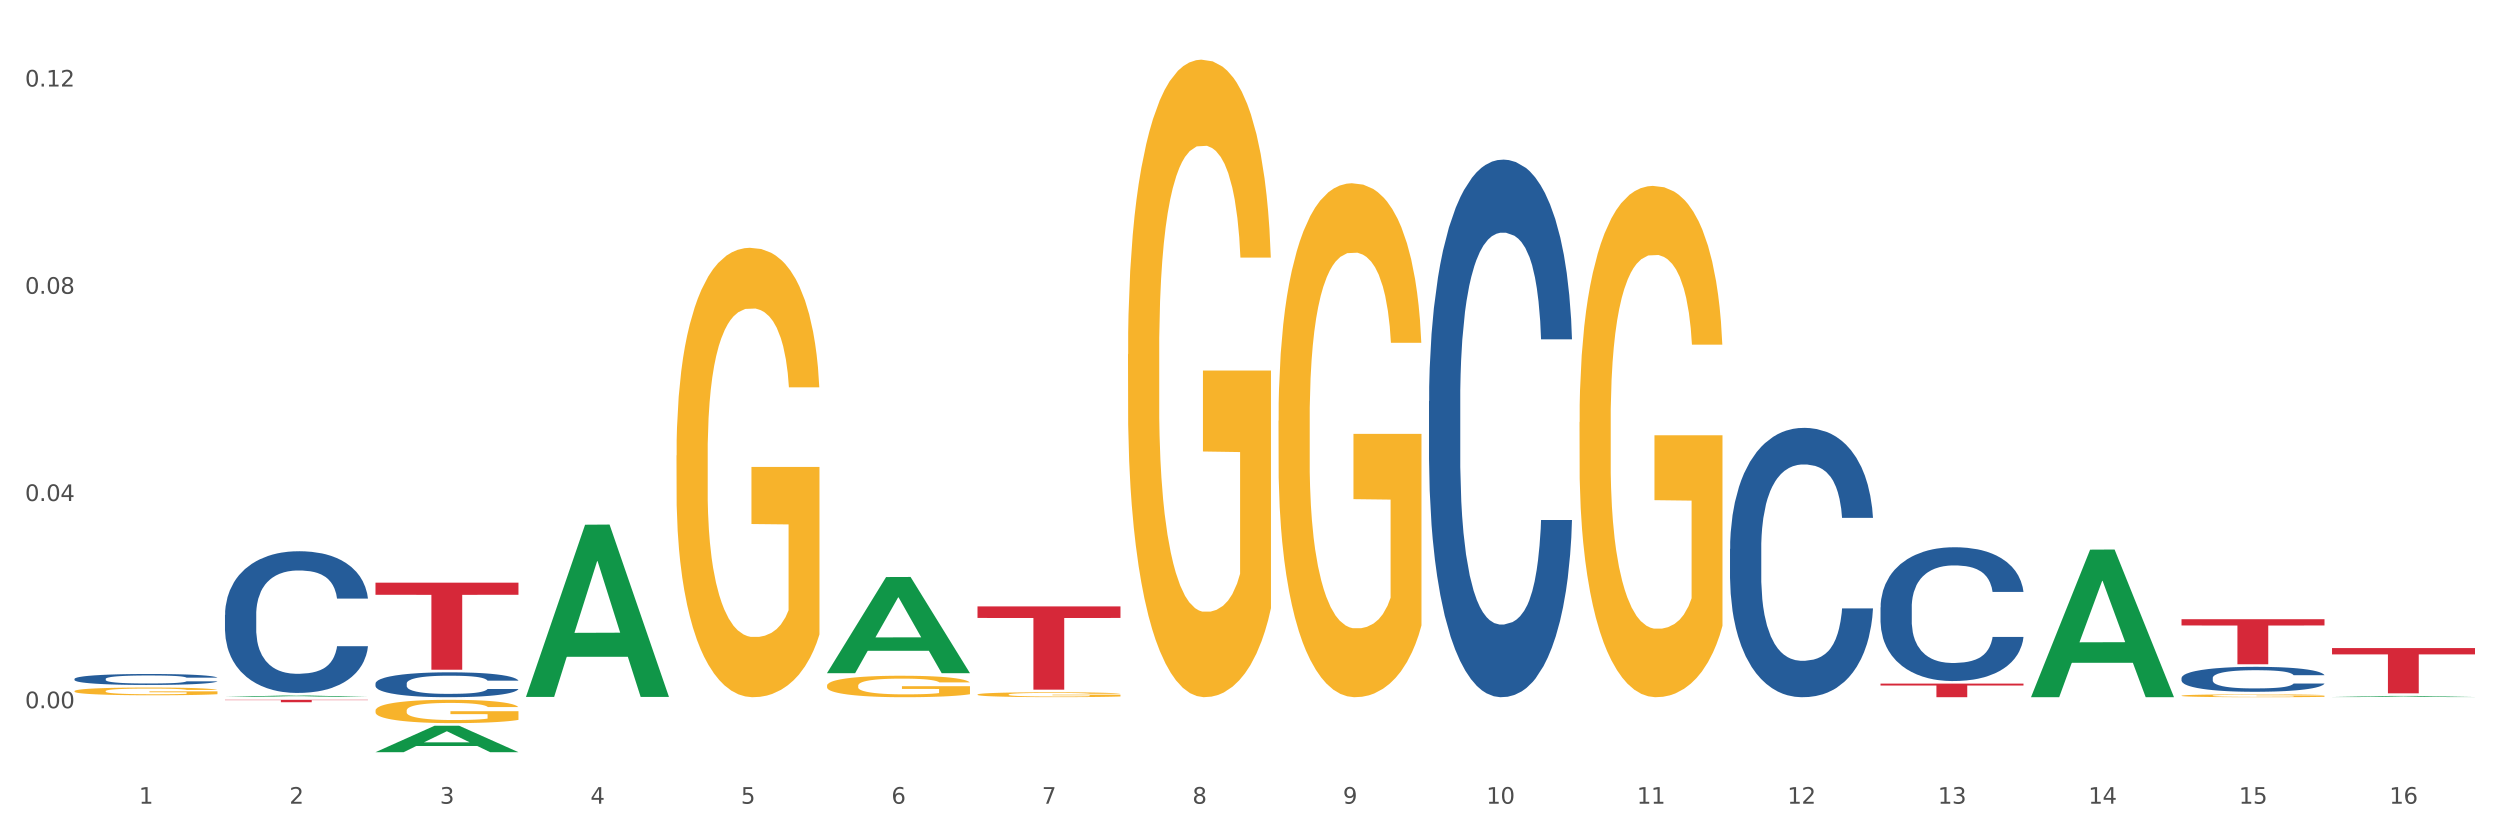 <?xml version="1.0" encoding="utf-8" standalone="no"?>
<!DOCTYPE svg PUBLIC "-//W3C//DTD SVG 1.1//EN"
  "http://www.w3.org/Graphics/SVG/1.1/DTD/svg11.dtd">
<svg xmlns:xlink="http://www.w3.org/1999/xlink" width="1080pt" height="360pt" viewBox="0 0 1080 360" xmlns="http://www.w3.org/2000/svg" version="1.1">
 <rect x="0" y="0" width="1080" height="360" fill="#333333" stroke="none"/>
 <defs>
  <style type="text/css">*{stroke-linejoin: round; stroke-linecap: butt}</style>
 </defs>
 <g id="figure_1">
  <g id="patch_1">
   <path d="M 0 360 
L 1080 360 
L 1080 0 
L 0 0 
z
" style="fill: #ffffff; stroke: #ffffff; stroke-linejoin: miter"/>
  </g>
  <g id="axes_1">
   <g id="matplotlib.axis_1">
    <g id="xtick_1">
     <g id="text_1">
      <!-- 1 -->
      <g style="fill: #4d4d4d" transform="translate(60.004 347.204) scale(0.096 -0.096)">
       <defs>
        <path id="DejaVuSans-31" d="M 794 531 
L 1825 531 
L 1825 4091 
L 703 3866 
L 703 4441 
L 1819 4666 
L 2450 4666 
L 2450 531 
L 3481 531 
L 3481 0 
L 794 0 
L 794 531 
z
" transform="scale(0.016)"/>
       </defs>
       <use xlink:href="#DejaVuSans-31"/>
      </g>
     </g>
    </g>
    <g id="xtick_2">
     <g id="text_2">
      <!-- 2 -->
      <g style="fill: #4d4d4d" transform="translate(125.021 347.204) scale(0.096 -0.096)">
       <defs>
        <path id="DejaVuSans-32" d="M 1228 531 
L 3431 531 
L 3431 0 
L 469 0 
L 469 531 
Q 828 903 1448 1529 
Q 2069 2156 2228 2338 
Q 2531 2678 2651 2914 
Q 2772 3150 2772 3378 
Q 2772 3750 2511 3984 
Q 2250 4219 1831 4219 
Q 1534 4219 1204 4116 
Q 875 4013 500 3803 
L 500 4441 
Q 881 4594 1212 4672 
Q 1544 4750 1819 4750 
Q 2544 4750 2975 4387 
Q 3406 4025 3406 3419 
Q 3406 3131 3298 2873 
Q 3191 2616 2906 2266 
Q 2828 2175 2409 1742 
Q 1991 1309 1228 531 
z
" transform="scale(0.016)"/>
       </defs>
       <use xlink:href="#DejaVuSans-32"/>
      </g>
     </g>
    </g>
    <g id="xtick_3">
     <g id="text_3">
      <!-- 3 -->
      <g style="fill: #4d4d4d" transform="translate(190.039 347.204) scale(0.096 -0.096)">
       <defs>
        <path id="DejaVuSans-33" d="M 2597 2516 
Q 3050 2419 3304 2112 
Q 3559 1806 3559 1356 
Q 3559 666 3084 287 
Q 2609 -91 1734 -91 
Q 1441 -91 1130 -33 
Q 819 25 488 141 
L 488 750 
Q 750 597 1062 519 
Q 1375 441 1716 441 
Q 2309 441 2620 675 
Q 2931 909 2931 1356 
Q 2931 1769 2642 2001 
Q 2353 2234 1838 2234 
L 1294 2234 
L 1294 2753 
L 1863 2753 
Q 2328 2753 2575 2939 
Q 2822 3125 2822 3475 
Q 2822 3834 2567 4026 
Q 2313 4219 1838 4219 
Q 1578 4219 1281 4162 
Q 984 4106 628 3988 
L 628 4550 
Q 988 4650 1302 4700 
Q 1616 4750 1894 4750 
Q 2613 4750 3031 4423 
Q 3450 4097 3450 3541 
Q 3450 3153 3228 2886 
Q 3006 2619 2597 2516 
z
" transform="scale(0.016)"/>
       </defs>
       <use xlink:href="#DejaVuSans-33"/>
      </g>
     </g>
    </g>
    <g id="xtick_4">
     <g id="text_4">
      <!-- 4 -->
      <g style="fill: #4d4d4d" transform="translate(255.056 347.204) scale(0.096 -0.096)">
       <defs>
        <path id="DejaVuSans-34" d="M 2419 4116 
L 825 1625 
L 2419 1625 
L 2419 4116 
z
M 2253 4666 
L 3047 4666 
L 3047 1625 
L 3713 1625 
L 3713 1100 
L 3047 1100 
L 3047 0 
L 2419 0 
L 2419 1100 
L 313 1100 
L 313 1709 
L 2253 4666 
z
" transform="scale(0.016)"/>
       </defs>
       <use xlink:href="#DejaVuSans-34"/>
      </g>
     </g>
    </g>
    <g id="xtick_5">
     <g id="text_5">
      <!-- 5 -->
      <g style="fill: #4d4d4d" transform="translate(320.073 347.204) scale(0.096 -0.096)">
       <defs>
        <path id="DejaVuSans-35" d="M 691 4666 
L 3169 4666 
L 3169 4134 
L 1269 4134 
L 1269 2991 
Q 1406 3038 1543 3061 
Q 1681 3084 1819 3084 
Q 2600 3084 3056 2656 
Q 3513 2228 3513 1497 
Q 3513 744 3044 326 
Q 2575 -91 1722 -91 
Q 1428 -91 1123 -41 
Q 819 9 494 109 
L 494 744 
Q 775 591 1075 516 
Q 1375 441 1709 441 
Q 2250 441 2565 725 
Q 2881 1009 2881 1497 
Q 2881 1984 2565 2268 
Q 2250 2553 1709 2553 
Q 1456 2553 1204 2497 
Q 953 2441 691 2322 
L 691 4666 
z
" transform="scale(0.016)"/>
       </defs>
       <use xlink:href="#DejaVuSans-35"/>
      </g>
     </g>
    </g>
    <g id="xtick_6">
     <g id="text_6">
      <!-- 6 -->
      <g style="fill: #4d4d4d" transform="translate(385.09 347.204) scale(0.096 -0.096)">
       <defs>
        <path id="DejaVuSans-36" d="M 2113 2584 
Q 1688 2584 1439 2293 
Q 1191 2003 1191 1497 
Q 1191 994 1439 701 
Q 1688 409 2113 409 
Q 2538 409 2786 701 
Q 3034 994 3034 1497 
Q 3034 2003 2786 2293 
Q 2538 2584 2113 2584 
z
M 3366 4563 
L 3366 3988 
Q 3128 4100 2886 4159 
Q 2644 4219 2406 4219 
Q 1781 4219 1451 3797 
Q 1122 3375 1075 2522 
Q 1259 2794 1537 2939 
Q 1816 3084 2150 3084 
Q 2853 3084 3261 2657 
Q 3669 2231 3669 1497 
Q 3669 778 3244 343 
Q 2819 -91 2113 -91 
Q 1303 -91 875 529 
Q 447 1150 447 2328 
Q 447 3434 972 4092 
Q 1497 4750 2381 4750 
Q 2619 4750 2861 4703 
Q 3103 4656 3366 4563 
z
" transform="scale(0.016)"/>
       </defs>
       <use xlink:href="#DejaVuSans-36"/>
      </g>
     </g>
    </g>
    <g id="xtick_7">
     <g id="text_7">
      <!-- 7 -->
      <g style="fill: #4d4d4d" transform="translate(450.108 347.204) scale(0.096 -0.096)">
       <defs>
        <path id="DejaVuSans-37" d="M 525 4666 
L 3525 4666 
L 3525 4397 
L 1831 0 
L 1172 0 
L 2766 4134 
L 525 4134 
L 525 4666 
z
" transform="scale(0.016)"/>
       </defs>
       <use xlink:href="#DejaVuSans-37"/>
      </g>
     </g>
    </g>
    <g id="xtick_8">
     <g id="text_8">
      <!-- 8 -->
      <g style="fill: #4d4d4d" transform="translate(515.125 347.204) scale(0.096 -0.096)">
       <defs>
        <path id="DejaVuSans-38" d="M 2034 2216 
Q 1584 2216 1326 1975 
Q 1069 1734 1069 1313 
Q 1069 891 1326 650 
Q 1584 409 2034 409 
Q 2484 409 2743 651 
Q 3003 894 3003 1313 
Q 3003 1734 2745 1975 
Q 2488 2216 2034 2216 
z
M 1403 2484 
Q 997 2584 770 2862 
Q 544 3141 544 3541 
Q 544 4100 942 4425 
Q 1341 4750 2034 4750 
Q 2731 4750 3128 4425 
Q 3525 4100 3525 3541 
Q 3525 3141 3298 2862 
Q 3072 2584 2669 2484 
Q 3125 2378 3379 2068 
Q 3634 1759 3634 1313 
Q 3634 634 3220 271 
Q 2806 -91 2034 -91 
Q 1263 -91 848 271 
Q 434 634 434 1313 
Q 434 1759 690 2068 
Q 947 2378 1403 2484 
z
M 1172 3481 
Q 1172 3119 1398 2916 
Q 1625 2713 2034 2713 
Q 2441 2713 2670 2916 
Q 2900 3119 2900 3481 
Q 2900 3844 2670 4047 
Q 2441 4250 2034 4250 
Q 1625 4250 1398 4047 
Q 1172 3844 1172 3481 
z
" transform="scale(0.016)"/>
       </defs>
       <use xlink:href="#DejaVuSans-38"/>
      </g>
     </g>
    </g>
    <g id="xtick_9">
     <g id="text_9">
      <!-- 9 -->
      <g style="fill: #4d4d4d" transform="translate(580.142 347.204) scale(0.096 -0.096)">
       <defs>
        <path id="DejaVuSans-39" d="M 703 97 
L 703 672 
Q 941 559 1184 500 
Q 1428 441 1663 441 
Q 2288 441 2617 861 
Q 2947 1281 2994 2138 
Q 2813 1869 2534 1725 
Q 2256 1581 1919 1581 
Q 1219 1581 811 2004 
Q 403 2428 403 3163 
Q 403 3881 828 4315 
Q 1253 4750 1959 4750 
Q 2769 4750 3195 4129 
Q 3622 3509 3622 2328 
Q 3622 1225 3098 567 
Q 2575 -91 1691 -91 
Q 1453 -91 1209 -44 
Q 966 3 703 97 
z
M 1959 2075 
Q 2384 2075 2632 2365 
Q 2881 2656 2881 3163 
Q 2881 3666 2632 3958 
Q 2384 4250 1959 4250 
Q 1534 4250 1286 3958 
Q 1038 3666 1038 3163 
Q 1038 2656 1286 2365 
Q 1534 2075 1959 2075 
z
" transform="scale(0.016)"/>
       </defs>
       <use xlink:href="#DejaVuSans-39"/>
      </g>
     </g>
    </g>
    <g id="xtick_10">
     <g id="text_10">
      <!-- 10 -->
      <g style="fill: #4d4d4d" transform="translate(642.105 347.204) scale(0.096 -0.096)">
       <defs>
        <path id="DejaVuSans-30" d="M 2034 4250 
Q 1547 4250 1301 3770 
Q 1056 3291 1056 2328 
Q 1056 1369 1301 889 
Q 1547 409 2034 409 
Q 2525 409 2770 889 
Q 3016 1369 3016 2328 
Q 3016 3291 2770 3770 
Q 2525 4250 2034 4250 
z
M 2034 4750 
Q 2819 4750 3233 4129 
Q 3647 3509 3647 2328 
Q 3647 1150 3233 529 
Q 2819 -91 2034 -91 
Q 1250 -91 836 529 
Q 422 1150 422 2328 
Q 422 3509 836 4129 
Q 1250 4750 2034 4750 
z
" transform="scale(0.016)"/>
       </defs>
       <use xlink:href="#DejaVuSans-31"/>
       <use xlink:href="#DejaVuSans-30" transform="translate(63.623 0)"/>
      </g>
     </g>
    </g>
    <g id="xtick_11">
     <g id="text_11">
      <!-- 11 -->
      <g style="fill: #4d4d4d" transform="translate(707.123 347.204) scale(0.096 -0.096)">
       <use xlink:href="#DejaVuSans-31"/>
       <use xlink:href="#DejaVuSans-31" transform="translate(63.623 0)"/>
      </g>
     </g>
    </g>
    <g id="xtick_12">
     <g id="text_12">
      <!-- 12 -->
      <g style="fill: #4d4d4d" transform="translate(772.14 347.204) scale(0.096 -0.096)">
       <use xlink:href="#DejaVuSans-31"/>
       <use xlink:href="#DejaVuSans-32" transform="translate(63.623 0)"/>
      </g>
     </g>
    </g>
    <g id="xtick_13">
     <g id="text_13">
      <!-- 13 -->
      <g style="fill: #4d4d4d" transform="translate(837.157 347.204) scale(0.096 -0.096)">
       <use xlink:href="#DejaVuSans-31"/>
       <use xlink:href="#DejaVuSans-33" transform="translate(63.623 0)"/>
      </g>
     </g>
    </g>
    <g id="xtick_14">
     <g id="text_14">
      <!-- 14 -->
      <g style="fill: #4d4d4d" transform="translate(902.174 347.204) scale(0.096 -0.096)">
       <use xlink:href="#DejaVuSans-31"/>
       <use xlink:href="#DejaVuSans-34" transform="translate(63.623 0)"/>
      </g>
     </g>
    </g>
    <g id="xtick_15">
     <g id="text_15">
      <!-- 15 -->
      <g style="fill: #4d4d4d" transform="translate(967.192 347.204) scale(0.096 -0.096)">
       <use xlink:href="#DejaVuSans-31"/>
       <use xlink:href="#DejaVuSans-35" transform="translate(63.623 0)"/>
      </g>
     </g>
    </g>
    <g id="xtick_16">
     <g id="text_16">
      <!-- 16 -->
      <g style="fill: #4d4d4d" transform="translate(1032.209 347.204) scale(0.096 -0.096)">
       <use xlink:href="#DejaVuSans-31"/>
       <use xlink:href="#DejaVuSans-36" transform="translate(63.623 0)"/>
      </g>
     </g>
    </g>
    <g id="xtick_17"/>
    <g id="xtick_18"/>
    <g id="xtick_19"/>
    <g id="xtick_20"/>
    <g id="xtick_21"/>
    <g id="xtick_22"/>
    <g id="xtick_23"/>
    <g id="xtick_24"/>
    <g id="xtick_25"/>
    <g id="xtick_26"/>
    <g id="xtick_27"/>
    <g id="xtick_28"/>
    <g id="xtick_29"/>
    <g id="xtick_30"/>
    <g id="xtick_31"/>
   </g>
   <g id="matplotlib.axis_2">
    <g id="ytick_1">
     <g id="text_17">
      <!-- 0.00 -->
      <g style="fill: #4d4d4d" transform="translate(10.8 305.958) scale(0.096 -0.096)">
       <defs>
        <path id="DejaVuSans-2e" d="M 684 794 
L 1344 794 
L 1344 0 
L 684 0 
L 684 794 
z
" transform="scale(0.016)"/>
       </defs>
       <use xlink:href="#DejaVuSans-30"/>
       <use xlink:href="#DejaVuSans-2e" transform="translate(63.623 0)"/>
       <use xlink:href="#DejaVuSans-30" transform="translate(95.41 0)"/>
       <use xlink:href="#DejaVuSans-30" transform="translate(159.033 0)"/>
      </g>
     </g>
    </g>
    <g id="ytick_2">
     <g id="text_18">
      <!-- 0.04 -->
      <g style="fill: #4d4d4d" transform="translate(10.8 216.434) scale(0.096 -0.096)">
       <use xlink:href="#DejaVuSans-30"/>
       <use xlink:href="#DejaVuSans-2e" transform="translate(63.623 0)"/>
       <use xlink:href="#DejaVuSans-30" transform="translate(95.41 0)"/>
       <use xlink:href="#DejaVuSans-34" transform="translate(159.033 0)"/>
      </g>
     </g>
    </g>
    <g id="ytick_3">
     <g id="text_19">
      <!-- 0.08 -->
      <g style="fill: #4d4d4d" transform="translate(10.8 126.91) scale(0.096 -0.096)">
       <use xlink:href="#DejaVuSans-30"/>
       <use xlink:href="#DejaVuSans-2e" transform="translate(63.623 0)"/>
       <use xlink:href="#DejaVuSans-30" transform="translate(95.41 0)"/>
       <use xlink:href="#DejaVuSans-38" transform="translate(159.033 0)"/>
      </g>
     </g>
    </g>
    <g id="ytick_4">
     <g id="text_20">
      <!-- 0.12 -->
      <g style="fill: #4d4d4d" transform="translate(10.8 37.387) scale(0.096 -0.096)">
       <use xlink:href="#DejaVuSans-30"/>
       <use xlink:href="#DejaVuSans-2e" transform="translate(63.623 0)"/>
       <use xlink:href="#DejaVuSans-31" transform="translate(95.41 0)"/>
       <use xlink:href="#DejaVuSans-32" transform="translate(159.033 0)"/>
      </g>
     </g>
    </g>
    <g id="ytick_5"/>
    <g id="ytick_6"/>
    <g id="ytick_7"/>
   </g>
   <g id="PolyCollection_1">
    <path d="M 97.192 301.074 
L 97.256 301.073 
L 122.727 300.459 
L 133.297 300.459 
L 158.959 301.075 
L 146.733 301.075 
L 141.193 300.931 
L 114.894 300.931 
L 114.703 300.934 
L 109.354 301.075 
L 97.192 301.075 
L 97.192 301.074 
L 118.206 300.846 
L 137.882 300.845 
L 128.139 300.59 
L 128.012 300.589 
L 127.884 300.591 
L 118.142 300.845 
L 118.206 300.846 
L 97.192 301.074 
z
" clip-path="url(#ped7c0e1931)" style="fill: #109648"/>
    <path d="M 812.382 295.322 
L 874.148 295.322 
L 874.148 296.139 
L 849.852 296.145 
L 849.852 301.204 
L 836.532 301.204 
L 836.532 296.145 
L 812.382 296.139 
L 812.382 295.327 
L 812.382 295.322 
z
" clip-path="url(#ped7c0e1931)" style="fill: #d62839"/>
    <path d="M 422.278 261.954 
L 484.045 261.954 
L 484.045 266.956 
L 459.748 266.99 
L 459.748 297.948 
L 446.429 297.948 
L 446.429 266.99 
L 422.278 266.956 
L 422.278 261.988 
L 422.278 261.954 
z
" clip-path="url(#ped7c0e1931)" style="fill: #d62839"/>
    <path d="M 162.209 251.714 
L 223.976 251.714 
L 223.976 256.942 
L 199.679 256.977 
L 199.679 289.334 
L 186.36 289.334 
L 186.36 256.977 
L 162.209 256.942 
L 162.209 251.749 
L 162.209 251.714 
z
" clip-path="url(#ped7c0e1931)" style="fill: #d62839"/>
    <path d="M 97.192 302.31 
L 158.959 302.31 
L 158.959 302.457 
L 134.662 302.458 
L 134.662 303.366 
L 121.343 303.366 
L 121.343 302.458 
L 97.192 302.457 
L 97.192 302.311 
L 97.192 302.31 
z
" clip-path="url(#ped7c0e1931)" style="fill: #d62839"/>
    <path d="M 162.209 306.972 
L 162.282 306.963 
L 162.282 306.631 
L 162.428 306.345 
L 163.157 305.655 
L 164.251 305.083 
L 165.054 304.779 
L 165.856 304.531 
L 166.804 304.282 
L 167.97 304.024 
L 170.085 303.646 
L 171.398 303.453 
L 173.002 303.25 
L 175.919 302.955 
L 178.034 302.789 
L 180.222 302.651 
L 183.795 302.485 
L 186.128 302.412 
L 188.608 302.356 
L 191.598 302.32 
L 193.858 302.31 
L 198.817 302.338 
L 203.047 302.421 
L 205.089 302.485 
L 207.714 302.596 
L 209.099 302.67 
L 211.36 302.817 
L 213.694 303.011 
L 215.298 303.176 
L 217.704 303.49 
L 219.528 303.803 
L 221.205 304.19 
L 222.08 304.457 
L 222.736 304.706 
L 223.32 304.991 
L 223.903 305.443 
L 210.777 305.443 
L 210.266 305.12 
L 209.464 304.816 
L 208.297 304.521 
L 207.276 304.337 
L 205.526 304.107 
L 203.922 303.959 
L 202.245 303.849 
L 200.203 303.757 
L 198.598 303.711 
L 196.338 303.674 
L 191.889 303.683 
L 188.9 303.757 
L 186.858 303.849 
L 185.545 303.932 
L 184.378 304.024 
L 183.066 304.153 
L 181.534 304.346 
L 180.44 304.521 
L 179.347 304.742 
L 178.471 304.964 
L 177.669 305.222 
L 177.013 305.498 
L 176.503 305.784 
L 176.065 306.134 
L 175.7 306.714 
L 175.7 307.976 
L 175.846 308.262 
L 176.211 308.639 
L 176.648 308.925 
L 177.378 309.266 
L 178.034 309.496 
L 179.274 309.828 
L 180.659 310.104 
L 181.753 310.279 
L 182.847 310.427 
L 184.743 310.629 
L 186.858 310.795 
L 188.681 310.897 
L 191.16 310.989 
L 192.837 311.025 
L 194.296 311.044 
L 197.869 311.044 
L 200.422 311.016 
L 203.266 310.952 
L 205.453 310.869 
L 207.276 310.768 
L 209.318 310.602 
L 210.631 310.445 
L 210.631 308.52 
L 194.588 308.51 
L 194.588 307.23 
L 223.976 307.23 
L 223.976 310.989 
L 222.736 311.182 
L 221.351 311.357 
L 219.892 311.514 
L 217.704 311.707 
L 215.079 311.891 
L 212.746 312.02 
L 210.266 312.131 
L 207.349 312.232 
L 203.557 312.324 
L 201.224 312.361 
L 198.307 312.389 
L 194.879 312.398 
L 191.889 312.38 
L 188.972 312.334 
L 185.91 312.251 
L 182.92 312.131 
L 180.659 312.011 
L 178.399 311.864 
L 175.992 311.67 
L 174.096 311.486 
L 172.638 311.32 
L 171.033 311.108 
L 169.283 310.832 
L 167.97 310.583 
L 166.804 310.325 
L 165.564 309.994 
L 164.689 309.708 
L 163.814 309.349 
L 163.303 309.082 
L 162.72 308.667 
L 162.282 308.087 
L 162.209 306.972 
z
" clip-path="url(#ped7c0e1931)" style="fill: #f7b32b"/>
    <path d="M 32.175 293.293 
L 32.248 293.288 
L 32.248 293.167 
L 32.467 293.002 
L 33.27 292.699 
L 34.292 292.469 
L 36.045 292.201 
L 36.994 292.088 
L 38.235 291.962 
L 40.79 291.759 
L 43.711 291.585 
L 45.755 291.49 
L 47.288 291.429 
L 50.72 291.321 
L 52.691 291.273 
L 54.735 291.234 
L 56.487 291.208 
L 59.408 291.178 
L 61.744 291.165 
L 64.445 291.161 
L 66.709 291.165 
L 69.702 291.182 
L 74.083 291.234 
L 75.762 291.265 
L 78.025 291.317 
L 80.362 291.386 
L 82.26 291.455 
L 84.45 291.555 
L 86.713 291.685 
L 88.904 291.85 
L 90.437 292.001 
L 91.678 292.162 
L 92.773 292.357 
L 93.576 292.569 
L 93.941 292.747 
L 80.581 292.747 
L 80.216 292.586 
L 79.485 292.413 
L 78.755 292.296 
L 77.952 292.201 
L 76.711 292.092 
L 75.616 292.023 
L 73.791 291.941 
L 72.111 291.889 
L 70.724 291.858 
L 69.045 291.832 
L 65.468 291.806 
L 62.912 291.806 
L 61.306 291.815 
L 59.335 291.837 
L 57.655 291.867 
L 55.684 291.919 
L 54.151 291.975 
L 52.618 292.049 
L 51.742 292.101 
L 50.427 292.196 
L 49.551 292.274 
L 48.383 292.409 
L 47.726 292.504 
L 46.558 292.751 
L 46.047 292.933 
L 45.828 293.059 
L 45.682 293.197 
L 45.682 293.873 
L 46.12 294.177 
L 46.485 294.307 
L 47.069 294.454 
L 48.164 294.645 
L 49.77 294.831 
L 51.45 294.965 
L 52.837 295.048 
L 54.151 295.108 
L 55.465 295.156 
L 57.071 295.199 
L 58.386 295.225 
L 60.357 295.251 
L 62.693 295.264 
L 64.518 295.264 
L 68.242 295.243 
L 69.921 295.221 
L 71.527 295.191 
L 73.28 295.143 
L 74.667 295.091 
L 75.47 295.052 
L 76.784 294.97 
L 77.806 294.883 
L 78.682 294.783 
L 79.266 294.697 
L 79.923 294.567 
L 80.435 294.419 
L 80.581 294.341 
L 93.941 294.341 
L 93.649 294.497 
L 93.138 294.649 
L 92.116 294.853 
L 91.313 294.97 
L 90.072 295.113 
L 88.758 295.234 
L 86.932 295.368 
L 85.253 295.468 
L 83.501 295.555 
L 81.603 295.633 
L 78.171 295.741 
L 76.93 295.771 
L 74.302 295.823 
L 72.257 295.854 
L 69.264 295.884 
L 66.198 295.901 
L 62.985 295.906 
L 60.138 295.897 
L 56.998 295.871 
L 55.027 295.845 
L 52.837 295.806 
L 50.281 295.745 
L 47.872 295.672 
L 45.609 295.585 
L 43.492 295.485 
L 41.52 295.373 
L 38.965 295.186 
L 37.067 295.004 
L 35.679 294.835 
L 34.73 294.692 
L 33.781 294.51 
L 33.27 294.385 
L 32.467 294.081 
L 32.175 293.8 
L 32.175 293.293 
z
" clip-path="url(#ped7c0e1931)" style="fill: #255c99"/>
    <path d="M 97.192 265.637 
L 97.265 265.581 
L 97.265 264.015 
L 97.484 261.891 
L 98.287 257.977 
L 99.31 255.013 
L 101.062 251.547 
L 102.011 250.093 
L 103.252 248.472 
L 105.807 245.844 
L 108.728 243.607 
L 110.772 242.377 
L 112.305 241.594 
L 115.737 240.196 
L 117.708 239.581 
L 119.752 239.078 
L 121.505 238.743 
L 124.425 238.351 
L 126.761 238.184 
L 129.463 238.128 
L 131.726 238.184 
L 134.719 238.407 
L 139.1 239.078 
L 140.779 239.47 
L 143.042 240.14 
L 145.379 241.035 
L 147.277 241.93 
L 149.467 243.216 
L 151.731 244.893 
L 153.921 247.018 
L 155.454 248.975 
L 156.695 251.044 
L 157.79 253.56 
L 158.594 256.299 
L 158.959 258.592 
L 145.598 258.592 
L 145.233 256.523 
L 144.503 254.286 
L 143.773 252.777 
L 142.969 251.547 
L 141.728 250.149 
L 140.633 249.254 
L 138.808 248.192 
L 137.129 247.521 
L 135.741 247.13 
L 134.062 246.794 
L 130.485 246.459 
L 127.929 246.459 
L 126.323 246.57 
L 124.352 246.85 
L 122.673 247.241 
L 120.701 247.912 
L 119.168 248.639 
L 117.635 249.59 
L 116.759 250.261 
L 115.445 251.491 
L 114.569 252.497 
L 113.4 254.231 
L 112.743 255.461 
L 111.575 258.648 
L 111.064 260.996 
L 110.845 262.618 
L 110.699 264.407 
L 110.699 273.129 
L 111.137 277.043 
L 111.502 278.72 
L 112.086 280.622 
L 113.181 283.082 
L 114.788 285.486 
L 116.467 287.219 
L 117.854 288.282 
L 119.168 289.064 
L 120.482 289.679 
L 122.089 290.239 
L 123.403 290.574 
L 125.374 290.91 
L 127.71 291.077 
L 129.536 291.077 
L 133.259 290.798 
L 134.938 290.518 
L 136.545 290.127 
L 138.297 289.512 
L 139.684 288.841 
L 140.487 288.338 
L 141.801 287.275 
L 142.823 286.157 
L 143.7 284.871 
L 144.284 283.753 
L 144.941 282.075 
L 145.452 280.174 
L 145.598 279.168 
L 158.959 279.168 
L 158.667 281.181 
L 158.156 283.138 
L 157.133 285.766 
L 156.33 287.275 
L 155.089 289.12 
L 153.775 290.686 
L 151.95 292.419 
L 150.27 293.705 
L 148.518 294.823 
L 146.62 295.83 
L 143.188 297.228 
L 141.947 297.619 
L 139.319 298.29 
L 137.275 298.681 
L 134.281 299.073 
L 131.215 299.296 
L 128.002 299.352 
L 125.155 299.241 
L 122.016 298.905 
L 120.044 298.57 
L 117.854 298.066 
L 115.299 297.284 
L 112.889 296.333 
L 110.626 295.215 
L 108.509 293.929 
L 106.538 292.475 
L 103.982 290.071 
L 102.084 287.722 
L 100.697 285.542 
L 99.748 283.697 
L 98.798 281.348 
L 98.287 279.727 
L 97.484 275.813 
L 97.192 272.179 
L 97.192 265.637 
z
" clip-path="url(#ped7c0e1931)" style="fill: #255c99"/>
    <path d="M 162.209 295.277 
L 162.282 295.267 
L 162.282 294.992 
L 162.502 294.618 
L 163.305 293.93 
L 164.327 293.409 
L 166.079 292.799 
L 167.028 292.544 
L 168.269 292.259 
L 170.825 291.797 
L 173.745 291.404 
L 175.789 291.187 
L 177.323 291.05 
L 180.754 290.804 
L 182.725 290.696 
L 184.77 290.607 
L 186.522 290.548 
L 189.442 290.48 
L 191.778 290.45 
L 194.48 290.44 
L 196.743 290.45 
L 199.737 290.489 
L 204.117 290.607 
L 205.796 290.676 
L 208.06 290.794 
L 210.396 290.951 
L 212.294 291.109 
L 214.485 291.335 
L 216.748 291.63 
L 218.938 292.003 
L 220.471 292.347 
L 221.713 292.711 
L 222.808 293.153 
L 223.611 293.635 
L 223.976 294.038 
L 210.615 294.038 
L 210.25 293.674 
L 209.52 293.281 
L 208.79 293.016 
L 207.987 292.799 
L 206.746 292.554 
L 205.65 292.396 
L 203.825 292.21 
L 202.146 292.092 
L 200.759 292.023 
L 199.079 291.964 
L 195.502 291.905 
L 192.947 291.905 
L 191.34 291.925 
L 189.369 291.974 
L 187.69 292.042 
L 185.719 292.16 
L 184.185 292.288 
L 182.652 292.455 
L 181.776 292.573 
L 180.462 292.79 
L 179.586 292.967 
L 178.418 293.271 
L 177.761 293.488 
L 176.592 294.048 
L 176.081 294.461 
L 175.862 294.746 
L 175.716 295.06 
L 175.716 296.594 
L 176.154 297.282 
L 176.519 297.577 
L 177.104 297.911 
L 178.199 298.344 
L 179.805 298.766 
L 181.484 299.071 
L 182.871 299.258 
L 184.185 299.395 
L 185.5 299.504 
L 187.106 299.602 
L 188.42 299.661 
L 190.391 299.72 
L 192.728 299.749 
L 194.553 299.749 
L 198.276 299.7 
L 199.956 299.651 
L 201.562 299.582 
L 203.314 299.474 
L 204.701 299.356 
L 205.504 299.268 
L 206.819 299.081 
L 207.841 298.884 
L 208.717 298.658 
L 209.301 298.462 
L 209.958 298.167 
L 210.469 297.832 
L 210.615 297.655 
L 223.976 297.655 
L 223.684 298.009 
L 223.173 298.353 
L 222.151 298.815 
L 221.348 299.081 
L 220.106 299.405 
L 218.792 299.68 
L 216.967 299.985 
L 215.288 300.211 
L 213.535 300.408 
L 211.637 300.585 
L 208.206 300.831 
L 206.965 300.899 
L 204.336 301.017 
L 202.292 301.086 
L 199.299 301.155 
L 196.232 301.194 
L 193.02 301.204 
L 190.172 301.184 
L 187.033 301.126 
L 185.062 301.067 
L 182.871 300.978 
L 180.316 300.84 
L 177.907 300.673 
L 175.643 300.477 
L 173.526 300.251 
L 171.555 299.995 
L 168.999 299.572 
L 167.101 299.159 
L 165.714 298.776 
L 164.765 298.452 
L 163.816 298.039 
L 163.305 297.754 
L 162.502 297.066 
L 162.209 296.427 
L 162.209 295.277 
z
" clip-path="url(#ped7c0e1931)" style="fill: #255c99"/>
    <path d="M 617.33 173.305 
L 617.403 173.093 
L 617.403 167.154 
L 617.622 159.094 
L 618.425 144.247 
L 619.447 133.006 
L 621.2 119.855 
L 622.149 114.34 
L 623.39 108.189 
L 625.945 98.221 
L 628.866 89.736 
L 630.91 85.07 
L 632.443 82.101 
L 635.875 76.798 
L 637.846 74.465 
L 639.89 72.556 
L 641.642 71.283 
L 644.563 69.799 
L 646.899 69.162 
L 649.601 68.95 
L 651.864 69.162 
L 654.857 70.011 
L 659.238 72.556 
L 660.917 74.041 
L 663.18 76.586 
L 665.517 79.98 
L 667.415 83.373 
L 669.605 88.252 
L 671.869 94.615 
L 674.059 102.675 
L 675.592 110.098 
L 676.833 117.946 
L 677.928 127.491 
L 678.732 137.884 
L 679.097 146.58 
L 665.736 146.58 
L 665.371 138.732 
L 664.641 130.248 
L 663.91 124.521 
L 663.107 119.855 
L 661.866 114.553 
L 660.771 111.159 
L 658.946 107.129 
L 657.267 104.584 
L 655.879 103.099 
L 654.2 101.826 
L 650.623 100.554 
L 648.067 100.554 
L 646.461 100.978 
L 644.49 102.038 
L 642.811 103.523 
L 640.839 106.068 
L 639.306 108.826 
L 637.773 112.432 
L 636.897 114.977 
L 635.583 119.643 
L 634.707 123.461 
L 633.538 130.036 
L 632.881 134.702 
L 631.713 146.792 
L 631.202 155.701 
L 630.983 161.852 
L 630.837 168.639 
L 630.837 201.727 
L 631.275 216.575 
L 631.64 222.938 
L 632.224 230.149 
L 633.319 239.482 
L 634.926 248.602 
L 636.605 255.178 
L 637.992 259.208 
L 639.306 262.177 
L 640.62 264.51 
L 642.227 266.631 
L 643.541 267.904 
L 645.512 269.176 
L 647.848 269.813 
L 649.674 269.813 
L 653.397 268.752 
L 655.076 267.692 
L 656.683 266.207 
L 658.435 263.874 
L 659.822 261.329 
L 660.625 259.42 
L 661.939 255.39 
L 662.961 251.148 
L 663.837 246.269 
L 664.422 242.027 
L 665.079 235.664 
L 665.59 228.452 
L 665.736 224.635 
L 679.097 224.635 
L 678.805 232.27 
L 678.293 239.694 
L 677.271 249.663 
L 676.468 255.39 
L 675.227 262.389 
L 673.913 268.328 
L 672.088 274.903 
L 670.408 279.782 
L 668.656 284.024 
L 666.758 287.842 
L 663.326 293.144 
L 662.085 294.629 
L 659.457 297.174 
L 657.413 298.659 
L 654.419 300.144 
L 651.353 300.992 
L 648.14 301.204 
L 645.293 300.78 
L 642.154 299.507 
L 640.182 298.235 
L 637.992 296.326 
L 635.437 293.356 
L 633.027 289.751 
L 630.764 285.508 
L 628.647 280.63 
L 626.675 275.115 
L 624.12 265.995 
L 622.222 257.087 
L 620.835 248.814 
L 619.886 241.815 
L 618.936 232.907 
L 618.425 226.756 
L 617.622 211.908 
L 617.33 198.122 
L 617.33 173.305 
z
" clip-path="url(#ped7c0e1931)" style="fill: #255c99"/>
    <path d="M 747.365 237.121 
L 747.438 237.015 
L 747.438 234.039 
L 747.657 230.001 
L 748.46 222.562 
L 749.482 216.929 
L 751.234 210.34 
L 752.183 207.577 
L 753.424 204.495 
L 755.98 199.5 
L 758.9 195.249 
L 760.944 192.911 
L 762.478 191.423 
L 765.909 188.767 
L 767.88 187.598 
L 769.925 186.641 
L 771.677 186.003 
L 774.597 185.259 
L 776.934 184.941 
L 779.635 184.834 
L 781.898 184.941 
L 784.892 185.366 
L 789.272 186.641 
L 790.952 187.385 
L 793.215 188.66 
L 795.551 190.361 
L 797.449 192.061 
L 799.64 194.505 
L 801.903 197.694 
L 804.093 201.732 
L 805.627 205.452 
L 806.868 209.384 
L 807.963 214.166 
L 808.766 219.373 
L 809.131 223.731 
L 795.77 223.731 
L 795.405 219.798 
L 794.675 215.548 
L 793.945 212.678 
L 793.142 210.34 
L 791.901 207.683 
L 790.806 205.983 
L 788.98 203.964 
L 787.301 202.688 
L 785.914 201.944 
L 784.235 201.307 
L 780.657 200.669 
L 778.102 200.669 
L 776.496 200.882 
L 774.524 201.413 
L 772.845 202.157 
L 770.874 203.432 
L 769.341 204.814 
L 767.807 206.621 
L 766.931 207.896 
L 765.617 210.234 
L 764.741 212.147 
L 763.573 215.441 
L 762.916 217.779 
L 761.748 223.837 
L 761.237 228.3 
L 761.018 231.382 
L 760.871 234.783 
L 760.871 251.362 
L 761.31 258.801 
L 761.675 261.989 
L 762.259 265.602 
L 763.354 270.278 
L 764.96 274.848 
L 766.639 278.143 
L 768.026 280.162 
L 769.341 281.65 
L 770.655 282.819 
L 772.261 283.882 
L 773.575 284.519 
L 775.546 285.157 
L 777.883 285.476 
L 779.708 285.476 
L 783.432 284.944 
L 785.111 284.413 
L 786.717 283.669 
L 788.469 282.5 
L 789.856 281.225 
L 790.66 280.268 
L 791.974 278.249 
L 792.996 276.124 
L 793.872 273.679 
L 794.456 271.554 
L 795.113 268.366 
L 795.624 264.752 
L 795.77 262.839 
L 809.131 262.839 
L 808.839 266.665 
L 808.328 270.385 
L 807.306 275.38 
L 806.503 278.249 
L 805.262 281.756 
L 803.947 284.732 
L 802.122 288.026 
L 800.443 290.471 
L 798.691 292.596 
L 796.792 294.509 
L 793.361 297.166 
L 792.12 297.91 
L 789.491 299.185 
L 787.447 299.929 
L 784.454 300.673 
L 781.387 301.098 
L 778.175 301.204 
L 775.327 300.992 
L 772.188 300.354 
L 770.217 299.716 
L 768.026 298.76 
L 765.471 297.272 
L 763.062 295.465 
L 760.798 293.34 
L 758.681 290.896 
L 756.71 288.132 
L 754.155 283.563 
L 752.256 279.099 
L 750.869 274.955 
L 749.92 271.448 
L 748.971 266.984 
L 748.46 263.902 
L 747.657 256.463 
L 747.365 249.555 
L 747.365 237.121 
z
" clip-path="url(#ped7c0e1931)" style="fill: #255c99"/>
    <path d="M 812.382 262.381 
L 812.455 262.328 
L 812.455 260.85 
L 812.674 258.844 
L 813.477 255.148 
L 814.499 252.35 
L 816.251 249.077 
L 817.201 247.705 
L 818.442 246.174 
L 820.997 243.692 
L 823.917 241.581 
L 825.962 240.419 
L 827.495 239.68 
L 830.926 238.36 
L 832.898 237.779 
L 834.942 237.304 
L 836.694 236.988 
L 839.615 236.618 
L 841.951 236.46 
L 844.652 236.407 
L 846.916 236.46 
L 849.909 236.671 
L 854.29 237.304 
L 855.969 237.674 
L 858.232 238.307 
L 860.568 239.152 
L 862.467 239.997 
L 864.657 241.211 
L 866.92 242.795 
L 869.111 244.801 
L 870.644 246.649 
L 871.885 248.602 
L 872.98 250.978 
L 873.783 253.565 
L 874.148 255.729 
L 860.787 255.729 
L 860.422 253.776 
L 859.692 251.664 
L 858.962 250.239 
L 858.159 249.077 
L 856.918 247.757 
L 855.823 246.913 
L 853.998 245.91 
L 852.318 245.276 
L 850.931 244.907 
L 849.252 244.59 
L 845.674 244.273 
L 843.119 244.273 
L 841.513 244.379 
L 839.542 244.643 
L 837.862 245.012 
L 835.891 245.646 
L 834.358 246.332 
L 832.825 247.229 
L 831.949 247.863 
L 830.634 249.024 
L 829.758 249.975 
L 828.59 251.611 
L 827.933 252.773 
L 826.765 255.782 
L 826.254 257.999 
L 826.035 259.53 
L 825.889 261.22 
L 825.889 269.455 
L 826.327 273.151 
L 826.692 274.735 
L 827.276 276.53 
L 828.371 278.853 
L 829.977 281.123 
L 831.657 282.759 
L 833.044 283.762 
L 834.358 284.501 
L 835.672 285.082 
L 837.278 285.61 
L 838.592 285.927 
L 840.564 286.244 
L 842.9 286.402 
L 844.725 286.402 
L 848.449 286.138 
L 850.128 285.874 
L 851.734 285.505 
L 853.486 284.924 
L 854.874 284.29 
L 855.677 283.815 
L 856.991 282.812 
L 858.013 281.756 
L 858.889 280.542 
L 859.473 279.486 
L 860.13 277.902 
L 860.641 276.107 
L 860.787 275.157 
L 874.148 275.157 
L 873.856 277.058 
L 873.345 278.905 
L 872.323 281.387 
L 871.52 282.812 
L 870.279 284.554 
L 868.965 286.032 
L 867.139 287.669 
L 865.46 288.883 
L 863.708 289.939 
L 861.81 290.889 
L 858.378 292.209 
L 857.137 292.579 
L 854.509 293.212 
L 852.464 293.582 
L 849.471 293.951 
L 846.405 294.163 
L 843.192 294.215 
L 840.345 294.11 
L 837.205 293.793 
L 835.234 293.476 
L 833.044 293.001 
L 830.488 292.262 
L 828.079 291.365 
L 825.816 290.309 
L 823.698 289.095 
L 821.727 287.722 
L 819.172 285.452 
L 817.274 283.234 
L 815.886 281.176 
L 814.937 279.433 
L 813.988 277.216 
L 813.477 275.685 
L 812.674 271.989 
L 812.382 268.558 
L 812.382 262.381 
z
" clip-path="url(#ped7c0e1931)" style="fill: #255c99"/>
    <path d="M 942.416 292.913 
L 942.489 292.904 
L 942.489 292.628 
L 942.708 292.254 
L 943.512 291.564 
L 944.534 291.042 
L 946.286 290.431 
L 947.235 290.175 
L 948.476 289.89 
L 951.032 289.427 
L 953.952 289.033 
L 955.996 288.816 
L 957.529 288.678 
L 960.961 288.432 
L 962.932 288.324 
L 964.976 288.235 
L 966.729 288.176 
L 969.649 288.107 
L 971.985 288.077 
L 974.687 288.068 
L 976.95 288.077 
L 979.943 288.117 
L 984.324 288.235 
L 986.003 288.304 
L 988.267 288.422 
L 990.603 288.58 
L 992.501 288.737 
L 994.691 288.964 
L 996.955 289.259 
L 999.145 289.634 
L 1000.678 289.978 
L 1001.919 290.343 
L 1003.015 290.786 
L 1003.818 291.269 
L 1004.183 291.672 
L 990.822 291.672 
L 990.457 291.308 
L 989.727 290.914 
L 988.997 290.648 
L 988.194 290.431 
L 986.952 290.185 
L 985.857 290.028 
L 984.032 289.84 
L 982.353 289.722 
L 980.966 289.653 
L 979.286 289.594 
L 975.709 289.535 
L 973.154 289.535 
L 971.547 289.555 
L 969.576 289.604 
L 967.897 289.673 
L 965.926 289.791 
L 964.392 289.919 
L 962.859 290.087 
L 961.983 290.205 
L 960.669 290.422 
L 959.793 290.599 
L 958.625 290.904 
L 957.967 291.121 
L 956.799 291.682 
L 956.288 292.096 
L 956.069 292.382 
L 955.923 292.697 
L 955.923 294.233 
L 956.361 294.923 
L 956.726 295.218 
L 957.31 295.553 
L 958.406 295.986 
L 960.012 296.41 
L 961.691 296.715 
L 963.078 296.902 
L 964.392 297.04 
L 965.707 297.149 
L 967.313 297.247 
L 968.627 297.306 
L 970.598 297.365 
L 972.935 297.395 
L 974.76 297.395 
L 978.483 297.346 
L 980.163 297.296 
L 981.769 297.228 
L 983.521 297.119 
L 984.908 297.001 
L 985.711 296.912 
L 987.025 296.725 
L 988.048 296.528 
L 988.924 296.302 
L 989.508 296.105 
L 990.165 295.809 
L 990.676 295.474 
L 990.822 295.297 
L 1004.183 295.297 
L 1003.891 295.652 
L 1003.38 295.996 
L 1002.358 296.459 
L 1001.554 296.725 
L 1000.313 297.05 
L 998.999 297.326 
L 997.174 297.631 
L 995.495 297.858 
L 993.742 298.055 
L 991.844 298.232 
L 988.413 298.478 
L 987.171 298.547 
L 984.543 298.666 
L 982.499 298.734 
L 979.505 298.803 
L 976.439 298.843 
L 973.227 298.853 
L 970.379 298.833 
L 967.24 298.774 
L 965.268 298.715 
L 963.078 298.626 
L 960.523 298.488 
L 958.114 298.321 
L 955.85 298.124 
L 953.733 297.897 
L 951.762 297.641 
L 949.206 297.218 
L 947.308 296.804 
L 945.921 296.42 
L 944.972 296.095 
L 944.023 295.681 
L 943.512 295.396 
L 942.708 294.706 
L 942.416 294.066 
L 942.416 292.913 
z
" clip-path="url(#ped7c0e1931)" style="fill: #255c99"/>
    <path d="M 942.416 300.534 
L 942.489 300.533 
L 942.489 300.492 
L 942.635 300.457 
L 943.364 300.372 
L 944.458 300.301 
L 945.26 300.264 
L 946.063 300.233 
L 947.011 300.202 
L 948.177 300.17 
L 950.292 300.124 
L 951.605 300.1 
L 953.209 300.075 
L 956.126 300.038 
L 958.241 300.018 
L 960.429 300.001 
L 964.002 299.98 
L 966.335 299.971 
L 968.815 299.965 
L 971.805 299.96 
L 974.065 299.959 
L 979.024 299.962 
L 983.254 299.973 
L 985.296 299.98 
L 987.921 299.994 
L 989.306 300.003 
L 991.567 300.021 
L 993.901 300.045 
L 995.505 300.066 
L 997.911 300.104 
L 999.734 300.143 
L 1001.412 300.191 
L 1002.287 300.224 
L 1002.943 300.255 
L 1003.526 300.29 
L 1004.11 300.346 
L 990.984 300.346 
L 990.473 300.306 
L 989.671 300.268 
L 988.504 300.232 
L 987.483 300.209 
L 985.733 300.181 
L 984.129 300.162 
L 982.451 300.149 
L 980.41 300.137 
L 978.805 300.132 
L 976.545 300.127 
L 972.096 300.128 
L 969.106 300.137 
L 967.065 300.149 
L 965.752 300.159 
L 964.585 300.17 
L 963.273 300.186 
L 961.741 300.21 
L 960.647 300.232 
L 959.553 300.259 
L 958.678 300.286 
L 957.876 300.318 
L 957.22 300.352 
L 956.709 300.388 
L 956.272 300.431 
L 955.907 300.502 
L 955.907 300.658 
L 956.053 300.694 
L 956.418 300.74 
L 956.855 300.775 
L 957.585 300.817 
L 958.241 300.846 
L 959.481 300.887 
L 960.866 300.921 
L 961.96 300.943 
L 963.054 300.961 
L 964.95 300.986 
L 967.065 301.006 
L 968.888 301.019 
L 971.367 301.03 
L 973.044 301.035 
L 974.503 301.037 
L 978.076 301.037 
L 980.628 301.034 
L 983.472 301.026 
L 985.66 301.015 
L 987.483 301.003 
L 989.525 300.982 
L 990.838 300.963 
L 990.838 300.725 
L 974.795 300.724 
L 974.795 300.566 
L 1004.183 300.566 
L 1004.183 301.03 
L 1002.943 301.054 
L 1001.558 301.076 
L 1000.099 301.095 
L 997.911 301.119 
L 995.286 301.142 
L 992.953 301.158 
L 990.473 301.171 
L 987.556 301.184 
L 983.764 301.195 
L 981.431 301.2 
L 978.514 301.203 
L 975.086 301.204 
L 972.096 301.202 
L 969.179 301.196 
L 966.117 301.186 
L 963.127 301.171 
L 960.866 301.156 
L 958.605 301.138 
L 956.199 301.114 
L 954.303 301.092 
L 952.844 301.071 
L 951.24 301.045 
L 949.49 301.011 
L 948.177 300.98 
L 947.011 300.948 
L 945.771 300.907 
L 944.896 300.872 
L 944.021 300.828 
L 943.51 300.795 
L 942.927 300.744 
L 942.489 300.672 
L 942.416 300.534 
z
" clip-path="url(#ped7c0e1931)" style="fill: #f7b32b"/>
    <path d="M 682.347 182.379 
L 682.42 182.177 
L 682.42 174.914 
L 682.566 168.66 
L 683.295 153.53 
L 684.389 141.022 
L 685.191 134.364 
L 685.994 128.917 
L 686.942 123.47 
L 688.108 117.822 
L 690.223 109.55 
L 691.536 105.314 
L 693.14 100.875 
L 696.057 94.42 
L 698.172 90.788 
L 700.36 87.762 
L 703.933 84.131 
L 706.266 82.517 
L 708.746 81.306 
L 711.736 80.5 
L 713.996 80.298 
L 718.955 80.903 
L 723.185 82.719 
L 725.227 84.131 
L 727.852 86.552 
L 729.237 88.166 
L 731.498 91.394 
L 733.832 95.63 
L 735.436 99.261 
L 737.842 106.121 
L 739.665 112.98 
L 741.343 121.453 
L 742.218 127.303 
L 742.874 132.75 
L 743.457 139.004 
L 744.041 148.89 
L 730.915 148.89 
L 730.404 141.829 
L 729.602 135.171 
L 728.435 128.716 
L 727.414 124.681 
L 725.664 119.637 
L 724.06 116.409 
L 722.383 113.989 
L 720.341 111.971 
L 718.736 110.962 
L 716.476 110.155 
L 712.027 110.357 
L 709.037 111.971 
L 706.996 113.989 
L 705.683 115.804 
L 704.516 117.822 
L 703.204 120.646 
L 701.672 124.883 
L 700.578 128.716 
L 699.484 133.557 
L 698.609 138.399 
L 697.807 144.048 
L 697.151 150.1 
L 696.64 156.354 
L 696.203 164.02 
L 695.838 176.73 
L 695.838 204.368 
L 695.984 210.622 
L 696.349 218.894 
L 696.786 225.148 
L 697.516 232.612 
L 698.172 237.656 
L 699.412 244.918 
L 700.797 250.971 
L 701.891 254.804 
L 702.985 258.032 
L 704.881 262.47 
L 706.996 266.101 
L 708.819 268.32 
L 711.298 270.338 
L 712.975 271.145 
L 714.434 271.548 
L 718.007 271.548 
L 720.559 270.943 
L 723.403 269.531 
L 725.591 267.715 
L 727.414 265.496 
L 729.456 261.865 
L 730.769 258.435 
L 730.769 216.271 
L 714.726 216.069 
L 714.726 188.027 
L 744.114 188.027 
L 744.114 270.338 
L 742.874 274.574 
L 741.489 278.407 
L 740.03 281.837 
L 737.842 286.074 
L 735.217 290.108 
L 732.884 292.933 
L 730.404 295.354 
L 727.487 297.573 
L 723.695 299.59 
L 721.362 300.397 
L 718.445 301.002 
L 715.017 301.204 
L 712.027 300.801 
L 709.11 299.792 
L 706.048 297.976 
L 703.058 295.354 
L 700.797 292.731 
L 698.536 289.503 
L 696.13 285.267 
L 694.234 281.232 
L 692.776 277.6 
L 691.171 272.96 
L 689.421 266.908 
L 688.108 261.461 
L 686.942 255.812 
L 685.702 248.55 
L 684.827 242.296 
L 683.952 234.428 
L 683.441 228.577 
L 682.858 219.499 
L 682.42 206.789 
L 682.347 182.379 
z
" clip-path="url(#ped7c0e1931)" style="fill: #f7b32b"/>
    <path d="M 552.313 181.763 
L 552.386 181.56 
L 552.386 174.26 
L 552.532 167.973 
L 553.261 152.764 
L 554.355 140.192 
L 555.157 133.5 
L 555.959 128.024 
L 556.907 122.549 
L 558.074 116.871 
L 560.189 108.557 
L 561.501 104.298 
L 563.106 99.837 
L 566.023 93.348 
L 568.137 89.698 
L 570.325 86.656 
L 573.898 83.006 
L 576.232 81.384 
L 578.711 80.167 
L 581.701 79.356 
L 583.962 79.153 
L 588.921 79.761 
L 593.15 81.586 
L 595.192 83.006 
L 597.817 85.439 
L 599.203 87.062 
L 601.464 90.306 
L 603.797 94.565 
L 605.401 98.215 
L 607.808 105.11 
L 609.631 112.004 
L 611.308 120.521 
L 612.183 126.402 
L 612.84 131.877 
L 613.423 138.164 
L 614.006 148.1 
L 600.88 148.1 
L 600.37 141.003 
L 599.567 134.311 
L 598.401 127.822 
L 597.38 123.766 
L 595.63 118.696 
L 594.025 115.452 
L 592.348 113.018 
L 590.306 110.99 
L 588.702 109.976 
L 586.441 109.165 
L 581.993 109.368 
L 579.003 110.99 
L 576.961 113.018 
L 575.649 114.843 
L 574.482 116.871 
L 573.169 119.71 
L 571.638 123.969 
L 570.544 127.822 
L 569.45 132.689 
L 568.575 137.555 
L 567.773 143.233 
L 567.116 149.317 
L 566.606 155.603 
L 566.168 163.309 
L 565.804 176.085 
L 565.804 203.867 
L 565.95 210.153 
L 566.314 218.467 
L 566.752 224.754 
L 567.481 232.257 
L 568.137 237.326 
L 569.377 244.627 
L 570.763 250.71 
L 571.856 254.563 
L 572.95 257.808 
L 574.846 262.269 
L 576.961 265.919 
L 578.784 268.15 
L 581.264 270.178 
L 582.941 270.989 
L 584.399 271.395 
L 587.973 271.395 
L 590.525 270.786 
L 593.369 269.367 
L 595.557 267.542 
L 597.38 265.311 
L 599.422 261.661 
L 600.734 258.213 
L 600.734 215.831 
L 584.691 215.628 
L 584.691 187.441 
L 614.079 187.441 
L 614.079 270.178 
L 612.84 274.436 
L 611.454 278.289 
L 609.996 281.737 
L 607.808 285.995 
L 605.183 290.051 
L 602.849 292.89 
L 600.37 295.323 
L 597.453 297.554 
L 593.661 299.582 
L 591.327 300.393 
L 588.41 301.001 
L 584.983 301.204 
L 581.993 300.799 
L 579.076 299.785 
L 576.013 297.96 
L 573.023 295.323 
L 570.763 292.687 
L 568.502 289.443 
L 566.096 285.184 
L 564.199 281.128 
L 562.741 277.478 
L 561.137 272.814 
L 559.387 266.73 
L 558.074 261.255 
L 556.907 255.577 
L 555.667 248.277 
L 554.792 241.99 
L 553.917 234.082 
L 553.407 228.201 
L 552.823 219.076 
L 552.386 206.3 
L 552.313 181.763 
z
" clip-path="url(#ped7c0e1931)" style="fill: #f7b32b"/>
    <path d="M 487.296 153.036 
L 487.369 152.785 
L 487.369 143.73 
L 487.514 135.932 
L 488.244 117.067 
L 489.338 101.472 
L 490.14 93.171 
L 490.942 86.379 
L 491.89 79.588 
L 493.057 72.545 
L 495.171 62.232 
L 496.484 56.95 
L 498.088 51.416 
L 501.005 43.367 
L 503.12 38.839 
L 505.308 35.066 
L 508.881 30.539 
L 511.215 28.526 
L 513.694 27.017 
L 516.684 26.011 
L 518.945 25.759 
L 523.903 26.514 
L 528.133 28.778 
L 530.175 30.539 
L 532.8 33.557 
L 534.186 35.569 
L 536.446 39.594 
L 538.78 44.876 
L 540.384 49.404 
L 542.791 57.956 
L 544.614 66.508 
L 546.291 77.073 
L 547.166 84.367 
L 547.822 91.159 
L 548.406 98.956 
L 548.989 111.281 
L 535.863 111.281 
L 535.352 102.478 
L 534.55 94.177 
L 533.383 86.128 
L 532.363 81.097 
L 530.612 74.809 
L 529.008 70.784 
L 527.331 67.766 
L 525.289 65.251 
L 523.685 63.993 
L 521.424 62.987 
L 516.976 63.238 
L 513.986 65.251 
L 511.944 67.766 
L 510.631 70.03 
L 509.464 72.545 
L 508.152 76.067 
L 506.62 81.349 
L 505.527 86.128 
L 504.433 92.165 
L 503.558 98.202 
L 502.756 105.245 
L 502.099 112.791 
L 501.589 120.588 
L 501.151 130.147 
L 500.787 145.993 
L 500.787 180.454 
L 500.932 188.251 
L 501.297 198.564 
L 501.735 206.362 
L 502.464 215.669 
L 503.12 221.957 
L 504.36 231.012 
L 505.745 238.558 
L 506.839 243.337 
L 507.933 247.362 
L 509.829 252.896 
L 511.944 257.423 
L 513.767 260.19 
L 516.246 262.706 
L 517.924 263.712 
L 519.382 264.215 
L 522.955 264.215 
L 525.508 263.46 
L 528.352 261.7 
L 530.539 259.436 
L 532.363 256.669 
L 534.404 252.141 
L 535.717 247.865 
L 535.717 195.294 
L 519.674 195.043 
L 519.674 160.079 
L 549.062 160.079 
L 549.062 262.706 
L 547.822 267.988 
L 546.437 272.767 
L 544.978 277.043 
L 542.791 282.325 
L 540.165 287.356 
L 537.832 290.878 
L 535.352 293.896 
L 532.435 296.663 
L 528.643 299.178 
L 526.31 300.184 
L 523.393 300.939 
L 519.966 301.191 
L 516.976 300.688 
L 514.059 299.43 
L 510.996 297.166 
L 508.006 293.896 
L 505.745 290.626 
L 503.485 286.602 
L 501.078 281.319 
L 499.182 276.289 
L 497.724 271.761 
L 496.119 265.976 
L 494.369 258.43 
L 493.057 251.638 
L 491.89 244.595 
L 490.65 235.54 
L 489.775 227.742 
L 488.9 217.932 
L 488.39 210.638 
L 487.806 199.319 
L 487.369 183.472 
L 487.296 153.036 
z
" clip-path="url(#ped7c0e1931)" style="fill: #f7b32b"/>
    <path d="M 422.278 300.033 
L 422.351 300.031 
L 422.351 299.961 
L 422.497 299.901 
L 423.226 299.756 
L 424.32 299.636 
L 425.122 299.572 
L 425.925 299.52 
L 426.873 299.468 
L 428.039 299.414 
L 430.154 299.334 
L 431.467 299.294 
L 433.071 299.251 
L 435.988 299.189 
L 438.103 299.155 
L 440.291 299.126 
L 443.864 299.091 
L 446.197 299.075 
L 448.677 299.064 
L 451.667 299.056 
L 453.927 299.054 
L 458.886 299.06 
L 463.116 299.077 
L 465.158 299.091 
L 467.783 299.114 
L 469.168 299.129 
L 471.429 299.16 
L 473.763 299.201 
L 475.367 299.236 
L 477.773 299.302 
L 479.596 299.367 
L 481.274 299.449 
L 482.149 299.505 
L 482.805 299.557 
L 483.389 299.617 
L 483.972 299.712 
L 470.846 299.712 
L 470.335 299.644 
L 469.533 299.58 
L 468.366 299.518 
L 467.345 299.479 
L 465.595 299.431 
L 463.991 299.4 
L 462.314 299.377 
L 460.272 299.358 
L 458.667 299.348 
L 456.407 299.34 
L 451.958 299.342 
L 448.969 299.358 
L 446.927 299.377 
L 445.614 299.394 
L 444.447 299.414 
L 443.135 299.441 
L 441.603 299.481 
L 440.509 299.518 
L 439.416 299.565 
L 438.54 299.611 
L 437.738 299.665 
L 437.082 299.723 
L 436.571 299.783 
L 436.134 299.857 
L 435.769 299.979 
L 435.769 300.244 
L 435.915 300.304 
L 436.28 300.383 
L 436.717 300.443 
L 437.447 300.514 
L 438.103 300.563 
L 439.343 300.632 
L 440.728 300.69 
L 441.822 300.727 
L 442.916 300.758 
L 444.812 300.801 
L 446.927 300.835 
L 448.75 300.857 
L 451.229 300.876 
L 452.906 300.884 
L 454.365 300.888 
L 457.938 300.888 
L 460.49 300.882 
L 463.334 300.868 
L 465.522 300.851 
L 467.345 300.83 
L 469.387 300.795 
L 470.7 300.762 
L 470.7 300.358 
L 454.657 300.356 
L 454.657 300.087 
L 484.045 300.087 
L 484.045 300.876 
L 482.805 300.917 
L 481.42 300.953 
L 479.961 300.986 
L 477.773 301.027 
L 475.148 301.066 
L 472.815 301.093 
L 470.335 301.116 
L 467.418 301.137 
L 463.626 301.157 
L 461.293 301.164 
L 458.376 301.17 
L 454.948 301.172 
L 451.958 301.168 
L 449.041 301.158 
L 445.979 301.141 
L 442.989 301.116 
L 440.728 301.091 
L 438.468 301.06 
L 436.061 301.019 
L 434.165 300.981 
L 432.707 300.946 
L 431.102 300.901 
L 429.352 300.843 
L 428.039 300.791 
L 426.873 300.737 
L 425.633 300.667 
L 424.758 300.607 
L 423.883 300.532 
L 423.372 300.476 
L 422.789 300.389 
L 422.351 300.267 
L 422.278 300.033 
z
" clip-path="url(#ped7c0e1931)" style="fill: #f7b32b"/>
    <path d="M 357.261 296.21 
L 357.334 296.202 
L 357.334 295.896 
L 357.48 295.634 
L 358.209 294.998 
L 359.303 294.472 
L 360.105 294.192 
L 360.907 293.963 
L 361.855 293.734 
L 363.022 293.497 
L 365.137 293.149 
L 366.45 292.971 
L 368.054 292.785 
L 370.971 292.513 
L 373.086 292.361 
L 375.273 292.234 
L 378.847 292.081 
L 381.18 292.013 
L 383.66 291.962 
L 386.649 291.928 
L 388.91 291.92 
L 393.869 291.945 
L 398.098 292.022 
L 400.14 292.081 
L 402.766 292.183 
L 404.151 292.251 
L 406.412 292.386 
L 408.745 292.564 
L 410.35 292.717 
L 412.756 293.005 
L 414.579 293.294 
L 416.256 293.65 
L 417.132 293.895 
L 417.788 294.124 
L 418.371 294.387 
L 418.955 294.803 
L 405.828 294.803 
L 405.318 294.506 
L 404.516 294.226 
L 403.349 293.955 
L 402.328 293.785 
L 400.578 293.573 
L 398.974 293.438 
L 397.296 293.336 
L 395.254 293.251 
L 393.65 293.209 
L 391.39 293.175 
L 386.941 293.183 
L 383.951 293.251 
L 381.909 293.336 
L 380.597 293.412 
L 379.43 293.497 
L 378.117 293.616 
L 376.586 293.794 
L 375.492 293.955 
L 374.398 294.158 
L 373.523 294.362 
L 372.721 294.599 
L 372.065 294.854 
L 371.554 295.116 
L 371.117 295.439 
L 370.752 295.973 
L 370.752 297.134 
L 370.898 297.397 
L 371.263 297.745 
L 371.7 298.008 
L 372.429 298.321 
L 373.086 298.533 
L 374.325 298.839 
L 375.711 299.093 
L 376.805 299.254 
L 377.899 299.39 
L 379.795 299.576 
L 381.909 299.729 
L 383.733 299.822 
L 386.212 299.907 
L 387.889 299.941 
L 389.348 299.958 
L 392.921 299.958 
L 395.473 299.932 
L 398.317 299.873 
L 400.505 299.797 
L 402.328 299.703 
L 404.37 299.551 
L 405.683 299.407 
L 405.683 297.635 
L 389.639 297.626 
L 389.639 296.448 
L 419.028 296.448 
L 419.028 299.907 
L 417.788 300.085 
L 416.402 300.246 
L 414.944 300.39 
L 412.756 300.568 
L 410.131 300.738 
L 407.797 300.857 
L 405.318 300.958 
L 402.401 301.052 
L 398.609 301.136 
L 396.275 301.17 
L 393.358 301.196 
L 389.931 301.204 
L 386.941 301.187 
L 384.024 301.145 
L 380.961 301.068 
L 377.972 300.958 
L 375.711 300.848 
L 373.45 300.712 
L 371.044 300.534 
L 369.148 300.365 
L 367.689 300.212 
L 366.085 300.017 
L 364.335 299.763 
L 363.022 299.534 
L 361.855 299.296 
L 360.616 298.991 
L 359.741 298.728 
L 358.866 298.398 
L 358.355 298.152 
L 357.772 297.77 
L 357.334 297.236 
L 357.261 296.21 
z
" clip-path="url(#ped7c0e1931)" style="fill: #f7b32b"/>
    <path d="M 292.244 196.764 
L 292.317 196.586 
L 292.317 190.203 
L 292.463 184.706 
L 293.192 171.407 
L 294.286 160.414 
L 295.088 154.562 
L 295.89 149.774 
L 296.838 144.987 
L 298.005 140.022 
L 300.12 132.752 
L 301.432 129.028 
L 303.037 125.127 
L 305.954 119.453 
L 308.068 116.261 
L 310.256 113.602 
L 313.829 110.41 
L 316.163 108.991 
L 318.642 107.927 
L 321.632 107.218 
L 323.893 107.041 
L 328.852 107.573 
L 333.081 109.169 
L 335.123 110.41 
L 337.748 112.538 
L 339.134 113.956 
L 341.395 116.793 
L 343.728 120.517 
L 345.332 123.709 
L 347.739 129.738 
L 349.562 135.766 
L 351.239 143.214 
L 352.114 148.356 
L 352.771 153.144 
L 353.354 158.64 
L 353.937 167.329 
L 340.811 167.329 
L 340.301 161.123 
L 339.499 155.271 
L 338.332 149.597 
L 337.311 146.051 
L 335.561 141.618 
L 333.956 138.781 
L 332.279 136.653 
L 330.237 134.88 
L 328.633 133.993 
L 326.372 133.284 
L 321.924 133.461 
L 318.934 134.88 
L 316.892 136.653 
L 315.58 138.249 
L 314.413 140.022 
L 313.1 142.504 
L 311.569 146.228 
L 310.475 149.597 
L 309.381 153.853 
L 308.506 158.108 
L 307.704 163.073 
L 307.047 168.393 
L 306.537 173.89 
L 306.099 180.628 
L 305.735 191.799 
L 305.735 216.091 
L 305.881 221.588 
L 306.245 228.858 
L 306.683 234.355 
L 307.412 240.916 
L 308.068 245.349 
L 309.308 251.732 
L 310.694 257.052 
L 311.788 260.421 
L 312.881 263.258 
L 314.777 267.159 
L 316.892 270.351 
L 318.715 272.301 
L 321.195 274.074 
L 322.872 274.784 
L 324.33 275.138 
L 327.904 275.138 
L 330.456 274.606 
L 333.3 273.365 
L 335.488 271.769 
L 337.311 269.819 
L 339.353 266.627 
L 340.665 263.613 
L 340.665 226.553 
L 324.622 226.376 
L 324.622 201.729 
L 354.01 201.729 
L 354.01 274.074 
L 352.771 277.798 
L 351.385 281.167 
L 349.927 284.182 
L 347.739 287.905 
L 345.114 291.452 
L 342.78 293.934 
L 340.301 296.062 
L 337.384 298.012 
L 333.592 299.786 
L 331.258 300.495 
L 328.341 301.027 
L 324.914 301.204 
L 321.924 300.85 
L 319.007 299.963 
L 315.944 298.367 
L 312.954 296.062 
L 310.694 293.757 
L 308.433 290.92 
L 306.027 287.196 
L 304.131 283.65 
L 302.672 280.458 
L 301.068 276.38 
L 299.318 271.06 
L 298.005 266.272 
L 296.838 261.308 
L 295.598 254.924 
L 294.723 249.427 
L 293.848 242.512 
L 293.338 237.37 
L 292.754 229.39 
L 292.317 218.219 
L 292.244 196.764 
z
" clip-path="url(#ped7c0e1931)" style="fill: #f7b32b"/>
    <path d="M 942.416 267.506 
L 1004.183 267.506 
L 1004.183 270.209 
L 979.886 270.227 
L 979.886 286.961 
L 966.567 286.961 
L 966.567 270.227 
L 942.416 270.209 
L 942.416 267.524 
L 942.416 267.506 
z
" clip-path="url(#ped7c0e1931)" style="fill: #d62839"/>
    <path d="M 1007.434 279.971 
L 1069.2 279.971 
L 1069.2 282.689 
L 1044.903 282.708 
L 1044.903 299.532 
L 1031.584 299.532 
L 1031.584 282.708 
L 1007.434 282.689 
L 1007.434 279.989 
L 1007.434 279.971 
z
" clip-path="url(#ped7c0e1931)" style="fill: #d62839"/>
    <path d="M 32.175 298.561 
L 32.248 298.558 
L 32.248 298.448 
L 32.394 298.353 
L 33.123 298.123 
L 34.217 297.933 
L 35.019 297.832 
L 35.821 297.75 
L 36.769 297.667 
L 37.936 297.581 
L 40.051 297.456 
L 41.363 297.391 
L 42.968 297.324 
L 45.885 297.226 
L 47.999 297.171 
L 50.187 297.125 
L 53.76 297.07 
L 56.094 297.045 
L 58.573 297.027 
L 61.563 297.015 
L 63.824 297.012 
L 68.783 297.021 
L 73.012 297.048 
L 75.054 297.07 
L 77.679 297.107 
L 79.065 297.131 
L 81.326 297.18 
L 83.659 297.244 
L 85.263 297.299 
L 87.67 297.404 
L 89.493 297.508 
L 91.17 297.636 
L 92.045 297.725 
L 92.702 297.808 
L 93.285 297.903 
L 93.868 298.053 
L 80.742 298.053 
L 80.232 297.945 
L 79.43 297.844 
L 78.263 297.746 
L 77.242 297.685 
L 75.492 297.609 
L 73.887 297.56 
L 72.21 297.523 
L 70.168 297.492 
L 68.564 297.477 
L 66.303 297.465 
L 61.855 297.468 
L 58.865 297.492 
L 56.823 297.523 
L 55.511 297.551 
L 54.344 297.581 
L 53.031 297.624 
L 51.5 297.688 
L 50.406 297.746 
L 49.312 297.82 
L 48.437 297.893 
L 47.635 297.979 
L 46.979 298.071 
L 46.468 298.166 
L 46.031 298.282 
L 45.666 298.475 
L 45.666 298.895 
L 45.812 298.989 
L 46.176 299.115 
L 46.614 299.21 
L 47.343 299.323 
L 47.999 299.4 
L 49.239 299.51 
L 50.625 299.602 
L 51.719 299.66 
L 52.812 299.709 
L 54.708 299.776 
L 56.823 299.831 
L 58.646 299.865 
L 61.126 299.896 
L 62.803 299.908 
L 64.261 299.914 
L 67.835 299.914 
L 70.387 299.905 
L 73.231 299.883 
L 75.419 299.856 
L 77.242 299.822 
L 79.284 299.767 
L 80.596 299.715 
L 80.596 299.075 
L 64.553 299.072 
L 64.553 298.647 
L 93.941 298.647 
L 93.941 299.896 
L 92.702 299.96 
L 91.316 300.018 
L 89.858 300.07 
L 87.67 300.134 
L 85.045 300.196 
L 82.711 300.239 
L 80.232 300.275 
L 77.315 300.309 
L 73.523 300.34 
L 71.189 300.352 
L 68.272 300.361 
L 64.845 300.364 
L 61.855 300.358 
L 58.938 300.343 
L 55.875 300.315 
L 52.885 300.275 
L 50.625 300.235 
L 48.364 300.187 
L 45.958 300.122 
L 44.062 300.061 
L 42.603 300.006 
L 40.999 299.935 
L 39.249 299.844 
L 37.936 299.761 
L 36.769 299.675 
L 35.529 299.565 
L 34.654 299.47 
L 33.779 299.351 
L 33.269 299.262 
L 32.685 299.124 
L 32.248 298.931 
L 32.175 298.561 
z
" clip-path="url(#ped7c0e1931)" style="fill: #f7b32b"/>
    <path d="M 162.209 324.928 
L 162.273 324.917 
L 187.744 313.515 
L 198.314 313.504 
L 223.976 324.95 
L 211.75 324.95 
L 206.21 322.284 
L 179.912 322.284 
L 179.721 322.327 
L 174.372 324.95 
L 162.209 324.95 
L 162.209 324.928 
L 183.223 320.694 
L 202.899 320.683 
L 193.156 315.944 
L 193.029 315.922 
L 192.902 315.955 
L 183.159 320.683 
L 183.223 320.694 
L 162.209 324.928 
z
" clip-path="url(#ped7c0e1931)" style="fill: #109648"/>
    <path d="M 227.227 300.94 
L 227.29 300.87 
L 252.761 226.676 
L 263.331 226.606 
L 288.993 301.08 
L 276.767 301.08 
L 271.227 283.738 
L 244.929 283.738 
L 244.738 284.017 
L 239.389 301.08 
L 227.227 301.08 
L 227.227 300.94 
L 248.24 273.388 
L 267.916 273.318 
L 258.174 242.48 
L 258.046 242.34 
L 257.919 242.55 
L 248.176 273.318 
L 248.24 273.388 
L 227.227 300.94 
z
" clip-path="url(#ped7c0e1931)" style="fill: #109648"/>
    <path d="M 357.261 290.736 
L 357.325 290.697 
L 382.796 249.284 
L 393.366 249.245 
L 419.028 290.814 
L 406.802 290.814 
L 401.262 281.134 
L 374.963 281.134 
L 374.772 281.29 
L 369.423 290.814 
L 357.261 290.814 
L 357.261 290.736 
L 378.275 275.357 
L 397.951 275.318 
L 388.208 258.105 
L 388.081 258.027 
L 387.953 258.144 
L 378.211 275.318 
L 378.275 275.357 
L 357.261 290.736 
z
" clip-path="url(#ped7c0e1931)" style="fill: #109648"/>
    <path d="M 877.399 301.084 
L 877.463 301.024 
L 902.933 237.447 
L 913.504 237.387 
L 939.166 301.204 
L 926.94 301.204 
L 921.4 286.343 
L 895.101 286.343 
L 894.91 286.583 
L 889.561 301.204 
L 877.399 301.204 
L 877.399 301.084 
L 898.412 277.475 
L 918.089 277.415 
L 908.346 250.989 
L 908.219 250.869 
L 908.091 251.049 
L 898.349 277.415 
L 898.412 277.475 
L 877.399 301.084 
z
" clip-path="url(#ped7c0e1931)" style="fill: #109648"/>
    <path d="M 1007.434 301.12 
L 1007.497 301.12 
L 1032.968 300.639 
L 1043.538 300.638 
L 1069.2 301.121 
L 1056.974 301.121 
L 1051.434 301.009 
L 1025.136 301.009 
L 1024.945 301.01 
L 1019.596 301.121 
L 1007.434 301.121 
L 1007.434 301.12 
L 1028.447 300.941 
L 1048.123 300.941 
L 1038.38 300.741 
L 1038.253 300.74 
L 1038.126 300.742 
L 1028.383 300.941 
L 1028.447 300.941 
L 1007.434 301.12 
z
" clip-path="url(#ped7c0e1931)" style="fill: #109648"/>
   </g>
  </g>
 </g>
 <defs>
  <clipPath id="ped7c0e1931">
   <rect x="32.175" y="10.8" width="1037.025" height="329.109"/>
  </clipPath>
 </defs>
</svg>
